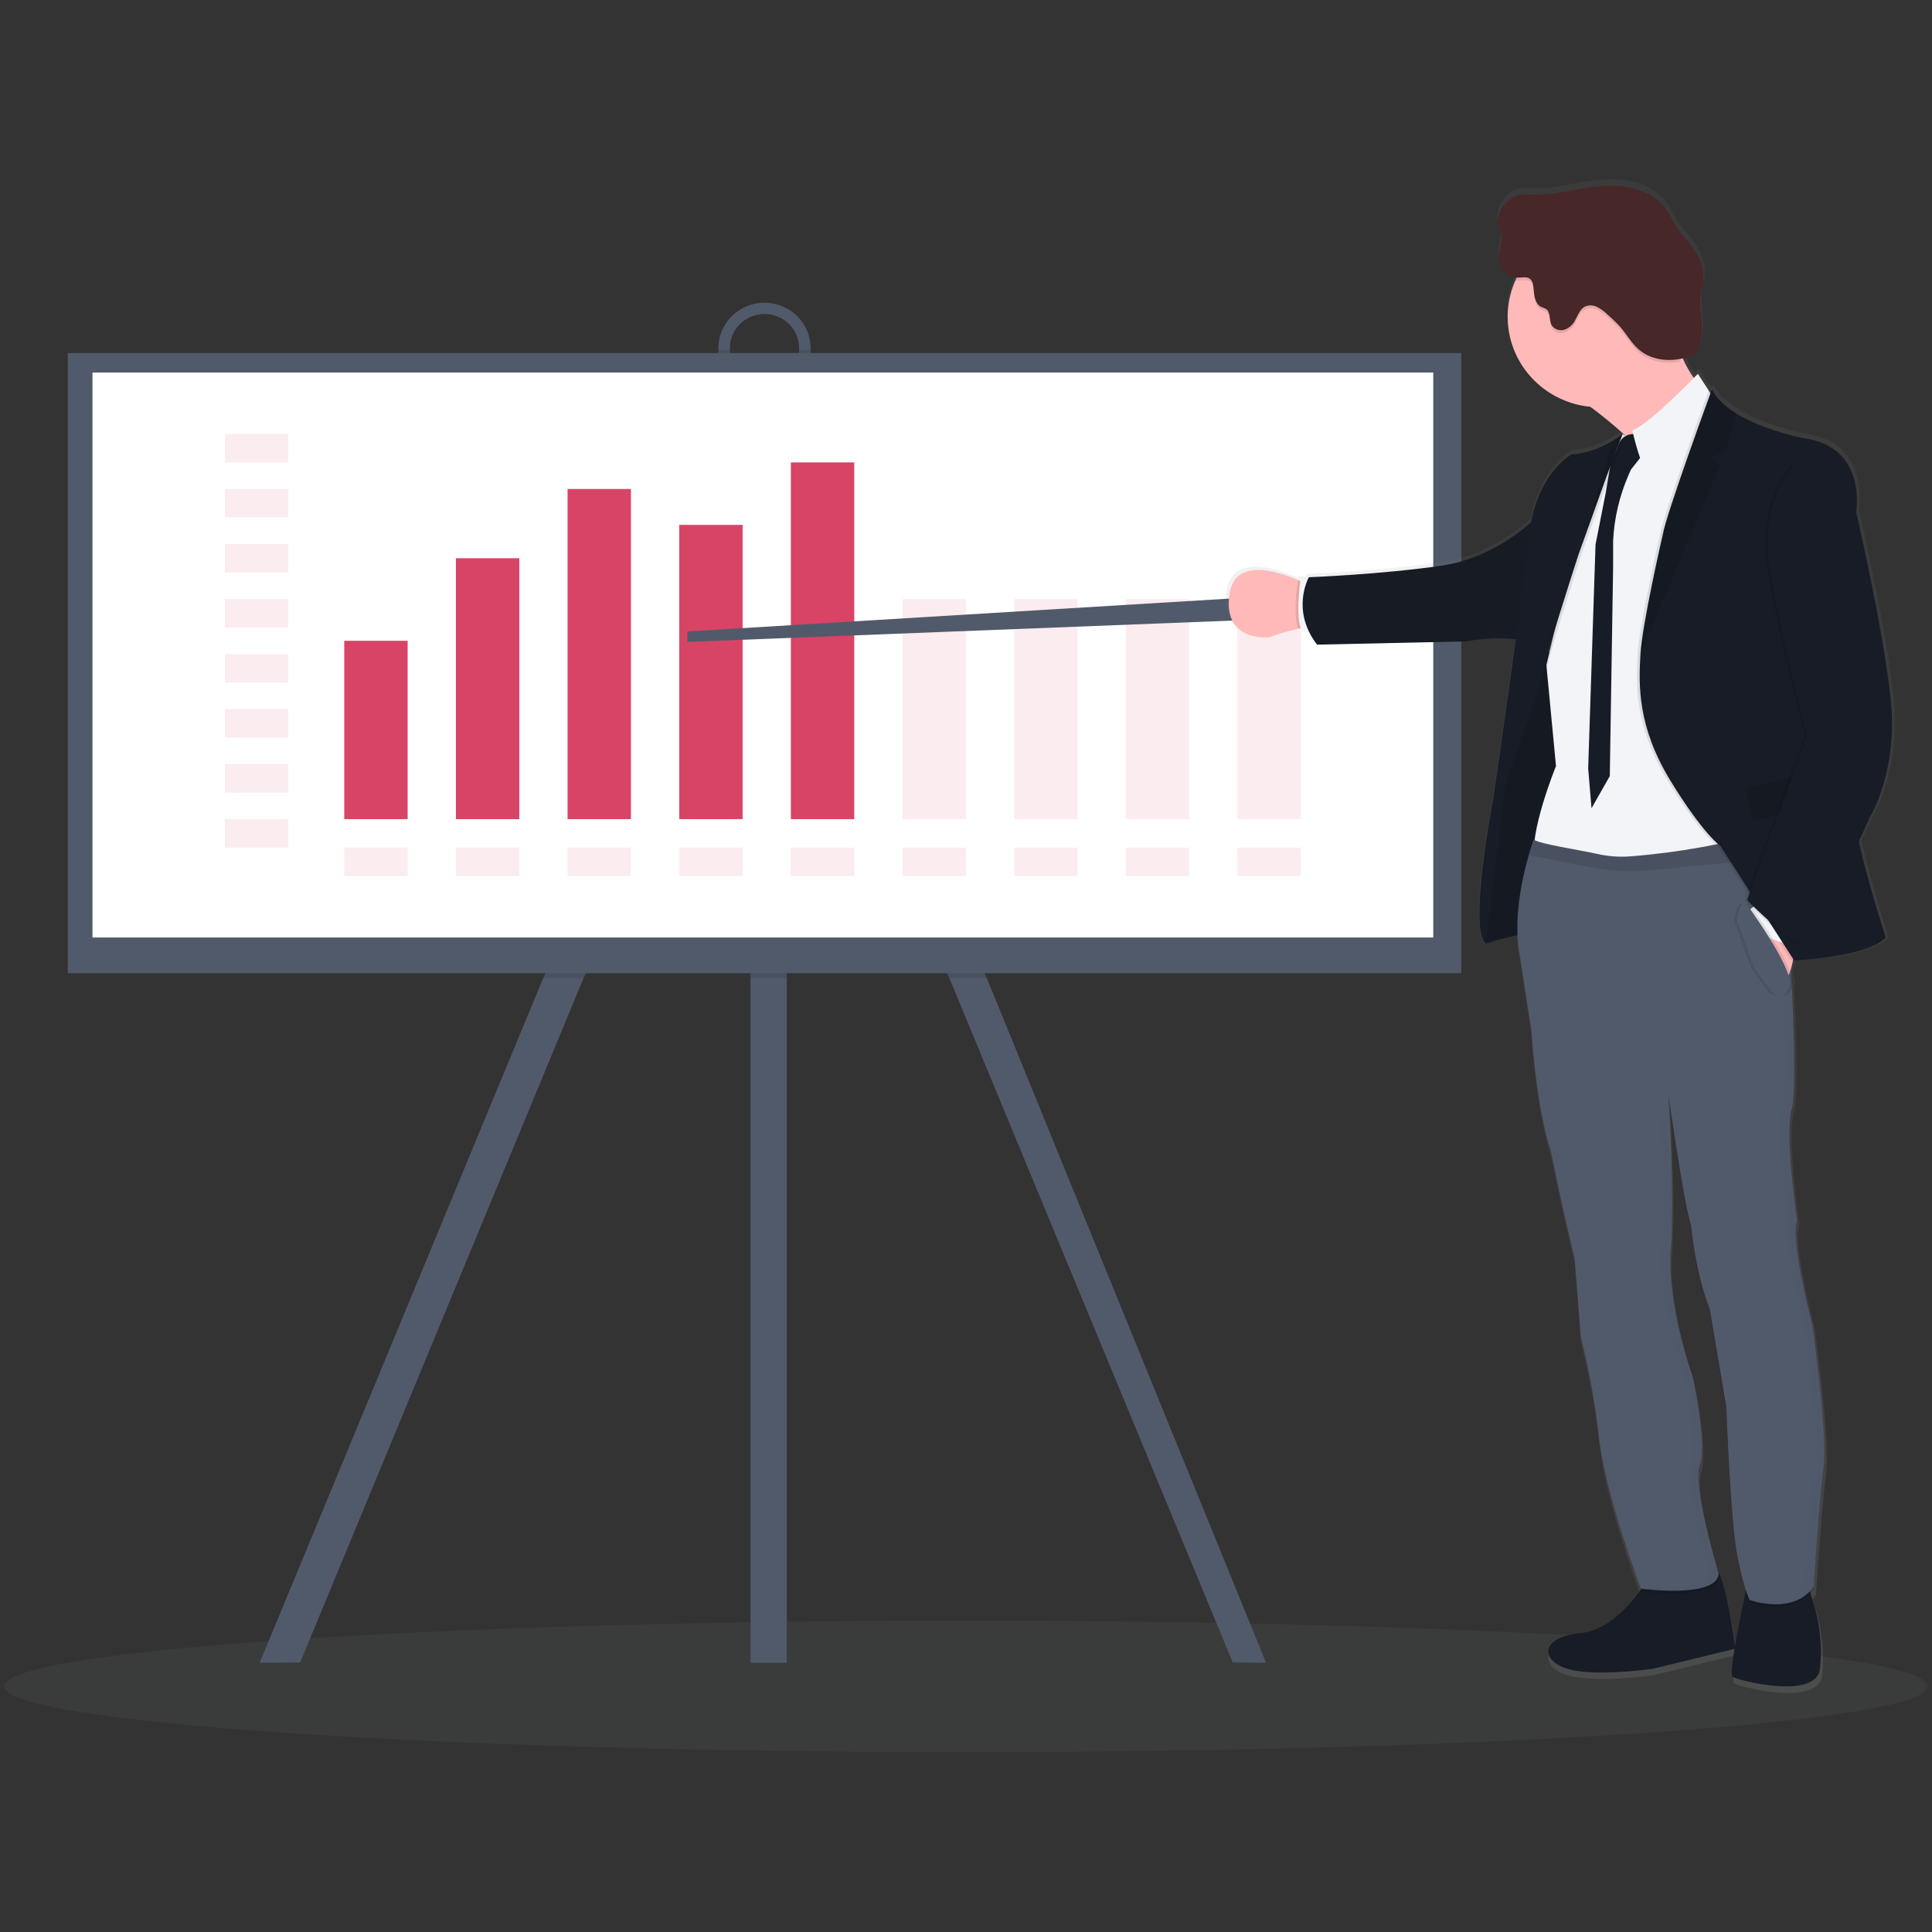 <svg xmlns="http://www.w3.org/2000/svg" width="432" height="432" viewBox="0 0 432 432" fill="none"><rect x="0" y="0" width="432" height="432" fill="#333333" stroke="none"/><path opacity="0.1" d="M215.975 391.779C334.743 391.779 431.023 385.196 431.023 377.075C431.023 368.955 334.743 362.372 215.975 362.372C97.208 362.372 0.928 368.955 0.928 377.075C0.928 385.196 97.208 391.779 215.975 391.779Z" fill="#818387"></path><path d="M171.93 134.806L171.381 135.923L167.821 143.132L130.482 218.704L67.12 371.726L58.063 371.795L121.46 218.704L164.661 131.258L167.821 132.798L171.381 134.535L171.93 134.806Z" fill="#515A6A"></path><path d="M283.096 371.795L275.642 371.726L212.276 218.704L175.919 145.115L171.381 135.923L170.827 134.806L171.381 134.535L175.919 132.321L178.101 131.258L220.653 218.704L283.096 371.795Z" fill="#515A6A"></path><path d="M175.925 110.703H167.822V371.795H175.925V110.703Z" fill="#515A6A"></path><path d="M170.947 67.689C168.213 67.691 165.593 68.763 163.66 70.668C161.727 72.573 160.64 75.156 160.637 77.85V81.482C160.607 82.836 160.851 84.182 161.356 85.441C161.861 86.7 162.615 87.847 163.576 88.815C164.536 89.783 165.683 90.552 166.95 91.077C168.216 91.602 169.576 91.873 170.949 91.873C172.323 91.873 173.683 91.602 174.949 91.077C176.215 90.552 177.362 89.783 178.323 88.815C179.283 87.847 180.038 86.7 180.543 85.441C181.047 84.182 181.292 82.836 181.262 81.482V77.85C181.258 75.156 180.169 72.573 178.236 70.668C176.302 68.763 173.681 67.691 170.947 67.689V67.689ZM178.68 81.467C178.68 83.49 177.865 85.43 176.414 86.861C174.963 88.291 172.994 89.095 170.942 89.095C168.889 89.095 166.921 88.291 165.47 86.861C164.019 85.43 163.203 83.49 163.203 81.467V77.836C163.203 75.813 164.019 73.873 165.47 72.442C166.921 71.012 168.889 70.208 170.942 70.208C172.994 70.208 174.963 71.012 176.414 72.442C177.865 73.873 178.68 75.813 178.68 77.836V81.467Z" fill="#515A6A"></path><path opacity="0.1" d="M220.653 218.704H212.276L175.919 145.115V218.704H167.821V143.132L130.481 218.704H121.46L164.661 131.258L167.821 132.798V110.703H175.919V132.321L178.101 131.258L220.653 218.704Z" fill="black"></path><path opacity="0.1" d="M181.262 78.215V81.482C181.292 82.836 181.047 84.181 180.543 85.441C180.038 86.7 179.283 87.847 178.323 88.815C177.362 89.783 176.215 90.552 174.949 91.077C173.683 91.602 172.323 91.872 170.949 91.872C169.576 91.872 168.216 91.602 166.95 91.077C165.683 90.552 164.536 89.783 163.576 88.815C162.615 87.847 161.861 86.7 161.356 85.441C160.851 84.181 160.607 82.836 160.637 81.482V78.215H163.213V81.482C163.213 83.505 164.029 85.445 165.48 86.876C166.931 88.306 168.899 89.109 170.952 89.109C173.004 89.109 174.973 88.306 176.424 86.876C177.875 85.445 178.69 83.505 178.69 81.482V78.215H181.262Z" fill="black"></path><path d="M326.742 78.943H15.157V217.616H326.742V78.943Z" fill="#515A6A"></path><path d="M320.481 83.298H20.683V209.629H320.481V83.298Z" fill="white"></path><g opacity="0.2"><path opacity="0.5" d="M64.464 97.032H50.29V103.395H64.464V97.032Z" fill="#D84465"></path></g><g opacity="0.2"><path opacity="0.5" d="M64.464 109.34H50.29V115.703H64.464V109.34Z" fill="#D84465"></path></g><g opacity="0.2"><path opacity="0.5" d="M64.464 121.642H50.29V128.005H64.464V121.642Z" fill="#D84465"></path></g><g opacity="0.2"><path opacity="0.5" d="M64.464 133.945H50.29V140.307H64.464V133.945Z" fill="#D84465"></path></g><g opacity="0.2"><path opacity="0.5" d="M64.464 146.252H50.29V152.615H64.464V146.252Z" fill="#D84465"></path></g><g opacity="0.2"><path opacity="0.5" d="M64.464 158.554H50.29V164.917H64.464V158.554Z" fill="#D84465"></path></g><g opacity="0.2"><path opacity="0.5" d="M64.464 170.857H50.29V177.22H64.464V170.857Z" fill="#D84465"></path></g><g opacity="0.2"><path opacity="0.5" d="M64.464 183.159H50.29V189.522H64.464V183.159Z" fill="#D84465"></path></g><g opacity="0.2"><path opacity="0.5" d="M91.15 189.527H76.975V195.89H91.15V189.527Z" fill="#D84465"></path></g><g opacity="0.2"><path opacity="0.5" d="M116.118 189.527H101.944V195.89H116.118V189.527Z" fill="#D84465"></path></g><g opacity="0.2"><path opacity="0.5" d="M141.081 189.527H126.907V195.89H141.081V189.527Z" fill="#D84465"></path></g><g opacity="0.2"><path opacity="0.5" d="M166.049 189.527H151.875V195.89H166.049V189.527Z" fill="#D84465"></path></g><g opacity="0.2"><path opacity="0.5" d="M191.012 189.527H176.838V195.89H191.012V189.527Z" fill="#D84465"></path></g><g opacity="0.2"><path opacity="0.5" d="M215.98 189.527H201.806V195.89H215.98V189.527Z" fill="#D84465"></path></g><g opacity="0.2"><path opacity="0.5" d="M240.944 189.527H226.77V195.89H240.944V189.527Z" fill="#D84465"></path></g><g opacity="0.2"><path opacity="0.5" d="M265.912 189.527H251.738V195.89H265.912V189.527Z" fill="#D84465"></path></g><g opacity="0.2"><path opacity="0.5" d="M290.875 189.527H276.701V195.89H290.875V189.527Z" fill="#D84465"></path></g><path d="M91.15 143.28H76.975V183.159H91.15V143.28Z" fill="#D84465"></path><path d="M116.118 124.826H101.944V183.164H116.118V124.826Z" fill="#D84465"></path><path d="M141.081 109.34H126.907V183.164H141.081V109.34Z" fill="#D84465"></path><path d="M166.049 117.366H151.875V183.159H166.049V117.366Z" fill="#D84465"></path><path d="M191.012 103.4H176.838V183.164H191.012V103.4Z" fill="#D84465"></path><g opacity="0.2"><path opacity="0.5" d="M215.98 133.945H201.806V183.159H215.98V133.945Z" fill="#D84465"></path></g><g opacity="0.2"><path opacity="0.5" d="M240.944 133.945H226.77V183.159H240.944V133.945Z" fill="#D84465"></path></g><g opacity="0.2"><path opacity="0.5" d="M265.912 133.945H251.738V183.159H265.912V133.945Z" fill="#D84465"></path></g><g opacity="0.2"><path opacity="0.5" d="M290.875 133.945H276.701V183.159H290.875V133.945Z" fill="#D84465"></path></g><path d="M275.073 133.836L153.702 141.198V143.531L277.659 138.683L275.073 133.836Z" fill="#515A6A"></path><path d="M418.771 182.436C418.771 182.436 425.122 172.141 423.434 155.991C421.747 139.84 415.641 113.7 415.641 113.7C415.641 113.7 418.292 99.055 403.913 96.998C403.913 96.998 394.976 95.359 388.586 91.398C386.209 89.922 384.187 88.135 383.094 85.985C383.094 85.985 383.009 86.226 382.844 86.669C382.703 86.447 382.573 86.219 382.455 85.985C382.455 85.985 382.42 86.073 382.365 86.231L379.924 82.481C379.924 82.481 379.589 82.83 379.025 83.406C378.043 82.017 377.207 80.533 376.529 78.977C377.136 78.833 377.731 78.645 378.311 78.416C378.865 78.236 379.365 77.921 379.764 77.501C380.114 77.022 380.34 76.466 380.423 75.882C380.812 74.012 380.923 72.095 380.752 70.193C380.618 68.717 380.313 67.241 380.418 65.74C380.528 64.141 381.102 62.595 381.182 60.991C381.322 58.166 379.899 55.48 378.141 53.241C377.093 51.907 375.915 50.667 375.006 49.24C374.217 48 373.643 46.632 372.794 45.426C370.797 42.621 367.467 40.968 364.052 40.382C360.637 39.796 357.122 40.161 353.702 40.717C350.707 41.209 347.711 41.922 344.716 42.094C342.099 42.242 339.968 41.371 337.571 43.079C336.777 43.656 336.118 44.393 335.638 45.242C335.157 46.091 334.866 47.031 334.785 48C334.746 48.33 334.772 48.664 334.86 48.984C335.002 49.316 335.168 49.637 335.359 49.944C336.423 52.01 334.805 54.466 335.015 56.774C335.143 57.794 335.617 58.742 336.36 59.464C337.103 60.186 338.072 60.639 339.109 60.75C339.014 60.947 338.909 61.139 338.819 61.34C337.493 64.293 336.897 67.514 337.079 70.738C337.261 73.962 338.217 77.097 339.868 79.887C341.518 82.676 343.817 85.039 346.574 86.783C349.331 88.527 352.469 89.601 355.729 89.917L356.658 90.62C358.755 92.22 361.111 94.134 363.383 96.216L363.338 96.25L362.969 96.043C362.277 96.582 361.55 97.076 360.792 97.52C358.69 98.789 355.3 100.438 351.486 100.625C351.486 100.625 344.656 104.192 342.304 115.958C338.929 118.941 331.705 124.324 322.159 125.727C308.744 127.695 292.203 128.34 292.203 128.34C292.203 128.34 292.068 128.576 291.879 129.009L290.351 128.733C290.351 128.733 290.351 128.915 290.286 129.225L289.687 128.96C284.949 126.918 275.483 123.94 274.284 132.144C272.677 143.147 283.321 141.882 283.321 141.882C285.426 141.094 287.583 140.448 289.777 139.948L290.371 139.835C290.472 140.122 290.613 140.394 290.79 140.642H292.238C292.741 141.668 293.348 142.641 294.05 143.546L327.791 142.817C327.791 142.817 333.557 141.577 338.879 142.364C336.558 159.47 333.817 178.229 333.817 178.229C333.817 178.229 328.075 207.937 332.094 211.042C334.427 210.275 336.804 209.647 339.214 209.162C339.25 210.998 339.447 212.827 339.803 214.629L342.374 231.218C342.374 231.218 343.373 248.166 346.713 258.283L349.658 272.111L352.125 282.563L353.513 300.303C355.419 307.819 356.797 315.454 357.637 323.156C358.94 335.075 366.014 354.336 366.958 356.87C364.541 360.241 359.579 365.959 353.353 366.55C344.466 367.396 344.251 372.676 350.462 374.576C356.673 376.475 369.744 374.576 369.744 374.576L388.176 370.083C387.622 373.434 387.333 376.082 387.737 376.367C388.915 377.213 406.804 381.78 407.448 374.468C407.498 373.864 407.543 373.278 407.583 372.711C407.849 368.026 407.214 363.334 405.711 358.883C405.566 358.445 405.436 358.002 405.321 357.559C405.587 357.267 405.83 356.956 406.05 356.629C406.05 356.629 407.338 336.886 408.302 329.81C408.377 329.244 408.427 328.555 408.452 327.777C408.896 319.293 405.756 296.977 405.756 296.977C405.756 296.977 401.876 282.46 402.021 275.787C402.043 275.233 402.139 274.683 402.306 274.153C402.306 274.153 402.306 274.02 402.256 273.799C402.256 273.706 402.301 273.607 402.331 273.519C402.331 273.519 400.363 260.232 400.638 252.329C400.676 251.15 400.844 249.978 401.137 248.835C401.45 247.334 401.608 245.805 401.612 244.273C401.861 238.86 401.572 229.51 401.172 220.741C401.217 220.593 401.262 220.446 401.297 220.273C401.378 219.575 401.294 218.868 401.052 218.207C401.023 217.641 400.998 217.08 400.968 216.524C401.132 215.968 401.267 215.377 401.387 214.767H401.647V214.801C401.647 214.801 418.432 214.009 422.291 209.575C422.291 209.575 418.392 197.632 416.23 187.923L418.771 182.436ZM346.438 145.288L346.173 145.194C346.598 143.718 347.102 142 347.671 140.199C347.187 142.148 346.768 143.919 346.438 145.288ZM363.473 96.329L363.548 96.398L363.468 96.353L363.473 96.329ZM384.442 352.476C383.538 349.41 379.949 336.911 380.063 330.951C380.089 330.433 380.181 329.921 380.338 329.426C380.671 328.346 380.839 327.223 380.837 326.094C381.197 319.874 378.78 308.728 378.78 308.728C378.78 308.728 373.373 293.695 373.788 281.756C373.788 281.456 373.823 281.156 373.843 280.856C373.932 279.724 374.002 278.499 374.052 277.204V277.18C374.257 272.569 374.212 267.018 374.077 261.841L374.047 261.649C373.863 254.794 373.518 248.623 373.373 246.182C373.873 249.711 377.068 271.673 378.446 275.265C378.446 275.265 379.2 285.398 382.625 293.965L386.379 316.238C386.379 316.238 387.343 342.742 388.945 350.237C389.664 353.573 390.273 355.822 390.728 357.288C390.079 360.275 389.03 365.28 388.326 369.423C387.912 366.722 386.454 356.427 384.447 352.476H384.442Z" fill="url(#paint0_linear)"></path><path d="M368.391 353.16C368.391 353.16 362.125 364.355 353.313 365.191C344.501 366.028 344.291 371.259 350.447 373.144C356.603 375.028 369.559 373.144 369.559 373.144L388.032 368.646C388.032 368.646 385.8 350.645 382.829 349.705C379.859 348.765 368.391 353.16 368.391 353.16Z" fill="#171C26"></path><path d="M390.908 353.366C390.908 353.366 386.234 374.084 387.413 374.925C388.591 375.767 406.31 380.259 406.949 373.04C406.999 372.433 407.044 371.853 407.084 371.298C407.345 366.656 406.715 362.006 405.226 357.593C404.727 356.117 404.378 354.537 404.507 353.366C404.802 350.438 390.908 353.366 390.908 353.366Z" fill="#171C26"></path><path d="M385.111 91.073C385.111 91.073 370.777 125.776 373.328 114.63C375.016 107.248 364.107 97.441 356.563 91.678C352.724 88.726 349.758 86.851 349.758 86.851C349.758 86.851 376.669 55.928 374.761 69.268C374.238 72.922 374.746 76.647 376.229 80.035C379.2 86.994 385.111 91.073 385.111 91.073Z" fill="#FFB9B9"></path><path d="M293.551 140.371C292.792 140.18 291.554 140.303 290.271 140.573C288.097 141.068 285.961 141.708 283.875 142.488C283.875 142.488 273.326 143.742 274.918 132.837C276.102 124.708 285.483 127.661 290.181 129.678C291.779 130.372 292.837 130.953 292.837 130.953L293.551 140.371Z" fill="#FFB9B9"></path><path opacity="0.1" d="M293.551 140.372C292.792 140.18 291.554 140.303 290.271 140.573C289.123 137.719 289.996 130.953 290.181 129.678C291.779 130.372 292.837 130.953 292.837 130.953L293.551 140.372Z" fill="black"></path><path d="M293.596 129.959L290.835 129.467C290.835 129.467 289.422 138.816 291.269 141.277H294.445L293.596 129.959Z" fill="#F3F4F8"></path><path d="M348.969 147.02C348.969 147.02 340.532 142.045 339.523 148.324C338.515 154.603 337.187 165.331 337.187 165.331L334.85 178.986L331.824 206.347L332.249 211.002C332.249 211.002 341.236 208.02 343.342 209.068C345.449 210.117 347.167 197.558 347.167 197.558L350.662 184.582L351.191 157.063L348.969 147.02Z" fill="#171C26"></path><path opacity="0.1" d="M348.969 147.02C348.969 147.02 340.532 142.045 339.523 148.324C338.515 154.603 337.187 165.331 337.187 165.331L334.85 178.986L331.824 206.347L332.249 211.002C332.249 211.002 341.236 208.02 343.342 209.068C345.449 210.117 347.167 197.558 347.167 197.558L350.662 184.582L351.191 157.063L348.969 147.02Z" fill="black"></path><path d="M344.421 114.787C344.421 114.787 335.664 124.521 322.369 126.48C309.073 128.438 292.667 129.073 292.667 129.073C292.667 129.073 288.528 136.371 294.5 144.141L327.95 143.413C327.95 143.413 335.354 141.828 341.091 143.413L344.421 114.787Z" fill="#171C26"></path><path opacity="0.05" d="M344.421 114.787C344.421 114.787 335.664 124.521 322.369 126.48C309.073 128.438 292.667 129.073 292.667 129.073C292.667 129.073 288.528 136.371 294.5 144.141L327.95 143.413C327.95 143.413 335.354 141.828 341.091 143.413L344.421 114.787Z" fill="black"></path><path d="M378.146 70.853C378.143 74.851 376.937 78.76 374.681 82.083C372.425 85.406 369.22 87.996 365.471 89.524C361.721 91.052 357.597 91.45 353.618 90.668C349.64 89.885 345.986 87.958 343.118 85.129C340.251 82.3 338.299 78.697 337.509 74.774C336.719 70.852 337.127 66.787 338.681 63.093C340.235 59.399 342.865 56.242 346.239 54.022C349.613 51.801 353.579 50.617 357.636 50.618C360.333 50.612 363.004 51.132 365.496 52.148C367.988 53.163 370.252 54.654 372.158 56.534C374.064 58.414 375.574 60.647 376.601 63.104C377.629 65.562 378.154 68.195 378.146 70.853Z" fill="#FFB9B9"></path><path d="M390.683 194.419C390.683 194.419 344.93 198.4 343.253 192.642C341.575 186.885 347.921 171.295 347.921 171.295L345.854 149.529L345.779 148.698C345.779 148.698 351.511 125.151 351.301 123.271C351.101 121.578 360.527 101.82 362.464 97.78C362.694 97.313 362.814 97.057 362.814 97.057L363.178 97.264L363.338 97.357L365.58 98.646L374.432 96.58L385.101 91.073L386.1 151.311L390.683 194.419Z" fill="#F3F4F8"></path><path d="M366.269 97.155C366.269 97.155 363.133 96.319 361.915 99.404C361.435 100.731 360.867 102.025 360.213 103.277L358.994 110.447L356.763 121.765L355.12 171.836L355.864 180.733L359.953 173.544L360.697 126.77V120.933C360.941 115.901 362.094 110.952 364.102 106.318L364.676 105.004L368.231 100.506L366.269 97.155Z" fill="#171C26"></path><path d="M379.644 83.588C379.644 83.588 368.815 94.906 364.991 96.25C364.991 96.25 366.903 104.832 368.815 106.505C368.815 106.505 380.178 95.084 382.19 94.159L383.878 90.094L379.644 83.588Z" fill="#F3F4F8"></path><path opacity="0.1" d="M363.448 97.057L363.338 97.352L359.868 106.52L353.662 123.817C353.662 123.817 353.608 123.994 353.498 124.309C352.469 127.459 346.942 144.549 345.854 149.515L345.779 148.683C345.779 148.683 351.511 125.136 351.301 123.256C351.101 121.563 360.527 101.806 362.464 97.766C362.774 97.559 363.014 97.382 363.178 97.249L363.448 97.057Z" fill="black"></path><path d="M362.814 97.052L359.229 106.52L353.023 123.817C353.023 123.817 352.968 123.994 352.859 124.309C351.77 127.666 345.564 146.823 345.065 150.327C344.501 154.175 336.697 174.976 336.697 174.976L332.239 210.993C328.245 207.937 333.916 178.514 333.916 178.514C333.916 178.514 340.287 134.88 341.795 120.363C343.303 105.846 351.436 101.604 351.436 101.604C355.19 101.417 358.575 99.783 360.657 98.528C361.409 98.085 362.129 97.591 362.814 97.052V97.052Z" fill="#171C26"></path><path opacity="0.1" d="M407.773 328.776C406.819 335.789 405.546 355.35 405.546 355.35C401.087 361.939 391.212 358.381 391.212 358.381C391.212 358.381 390.154 356.413 388.561 348.962C386.968 341.512 386.015 315.268 386.015 315.268L382.295 293.222C378.9 284.743 378.156 274.7 378.156 274.7C376.658 270.827 373.059 245.4 373.059 245.4C373.059 245.4 374.557 268.209 373.593 280.246C372.629 292.282 378.471 308.477 378.471 308.477C378.471 308.477 381.766 323.654 380.063 328.363C378.361 333.072 384.312 352.53 384.312 352.53C383.813 358.184 366.908 355.881 366.908 355.881C366.908 355.881 358.955 334.844 357.562 322.182C356.727 314.553 355.361 306.99 353.473 299.546L352.095 281.963L349.648 271.57L346.733 257.865C343.437 247.821 342.434 231.026 342.434 231.026L339.883 214.546C338.215 206.396 340.382 196.83 341.82 191.825C342.444 189.655 342.943 188.331 342.943 188.331C344.406 189.355 352.784 190.556 357.117 191.53C359.489 192.069 361.928 192.261 364.357 192.101C375.313 191.243 386.152 189.285 396.704 186.255C397.418 186.043 397.797 185.92 397.797 185.92L398.022 187.805L398.551 192.293L399.495 200.26C399.495 200.26 402.361 242.743 400.663 248.486C398.966 254.228 401.831 273.583 401.831 273.583C400.239 278.174 405.226 296.834 405.226 296.834C405.226 296.834 408.731 321.764 407.773 328.776Z" fill="black"></path><path d="M407.773 328.161C406.819 335.173 405.546 354.734 405.546 354.734C401.087 361.328 391.212 357.765 391.212 357.765C391.212 357.765 390.154 355.797 388.561 348.352C386.968 340.906 386.015 314.653 386.015 314.653L382.295 292.577C378.925 284.098 378.156 274.03 378.156 274.03C376.658 270.157 373.059 244.731 373.059 244.731C373.059 244.731 374.557 267.539 373.593 279.576C372.629 291.613 378.471 307.827 378.471 307.827C378.471 307.827 381.766 323.004 380.063 327.713C378.361 332.422 384.312 351.885 384.312 351.885C383.813 357.534 366.908 355.231 366.908 355.231C366.908 355.231 358.955 334.219 357.562 321.552C356.727 313.923 355.361 306.36 353.473 298.915L352.095 281.338L349.648 270.979L346.733 257.274C343.437 247.225 342.434 230.43 342.434 230.43L339.883 213.95C338.215 205.801 340.382 196.234 341.82 191.23C342.444 189.064 342.943 187.741 342.943 187.741C344.406 188.764 352.784 189.96 357.117 190.934C359.489 191.476 361.928 191.668 364.357 191.505C375.313 190.648 386.152 188.689 396.704 185.659L397.797 185.329L398.022 187.209L398.551 191.702L399.495 199.669C399.495 199.669 402.361 242.147 400.663 247.895C398.966 253.642 401.831 272.992 401.831 272.992C400.239 277.578 405.226 296.238 405.226 296.238C405.226 296.238 408.731 321.139 407.773 328.161Z" fill="#515A6A"></path><path opacity="0.1" d="M378.146 70.853C378.153 74.389 377.216 77.864 375.43 80.931C372.235 81.487 368.835 80.872 366.444 78.79C364.806 77.368 363.748 75.424 362.34 73.776C361.428 72.763 360.449 71.811 359.409 70.927C358.73 70.26 357.95 69.7 357.097 69.268C356.669 69.055 356.196 68.941 355.715 68.936C355.235 68.931 354.76 69.034 354.326 69.239C353.198 69.859 352.829 71.242 352.175 72.344C351.683 73.29 350.841 74.014 349.823 74.366C349.314 74.527 348.766 74.522 348.26 74.353C347.755 74.184 347.317 73.859 347.012 73.427C346.318 72.25 346.827 70.415 345.664 69.696C345.357 69.547 345.04 69.419 344.716 69.312C343.218 68.643 343.043 66.66 342.913 65.036C342.848 64.239 342.674 63.339 341.995 62.91C341.316 62.482 340.422 62.699 339.613 62.714C339.374 62.723 339.134 62.705 338.899 62.659C340.806 58.423 344.131 54.961 348.318 52.852C352.505 50.744 357.3 50.117 361.9 51.077C366.5 52.037 370.626 54.525 373.587 58.125C376.548 61.725 378.165 66.218 378.166 70.853H378.146Z" fill="black"></path><path d="M337.641 44.555C336.853 45.128 336.198 45.862 335.722 46.706C335.246 47.549 334.959 48.484 334.88 49.447C334.842 49.768 334.868 50.094 334.955 50.406C335.094 50.737 335.261 51.057 335.454 51.361C336.503 53.413 334.9 55.844 335.105 58.132C335.244 59.213 335.776 60.208 336.602 60.932C337.428 61.656 338.493 62.06 339.598 62.069C340.407 62.069 341.296 61.833 341.98 62.266C342.664 62.699 342.833 63.594 342.898 64.391C343.028 66.016 343.193 67.999 344.696 68.668C345.019 68.777 345.336 68.905 345.644 69.052C346.812 69.77 346.303 71.611 346.997 72.782C347.302 73.214 347.74 73.539 348.245 73.708C348.751 73.877 349.299 73.882 349.808 73.722C350.824 73.371 351.664 72.648 352.155 71.704C352.799 70.597 353.183 69.244 354.311 68.599C354.744 68.393 355.219 68.288 355.7 68.292C356.18 68.296 356.653 68.41 357.082 68.624C357.935 69.057 358.715 69.618 359.394 70.287C360.435 71.17 361.415 72.122 362.325 73.136C363.733 74.78 364.791 76.724 366.429 78.146C369.514 80.818 374.237 81.098 378.041 79.558C378.591 79.377 379.086 79.067 379.484 78.653C379.832 78.176 380.056 77.624 380.138 77.043C380.525 75.191 380.636 73.293 380.468 71.409C380.333 69.933 380.029 68.456 380.133 66.98C380.238 65.395 380.812 63.865 380.892 62.28C381.032 59.475 379.619 56.813 377.897 54.594C376.858 53.27 375.69 52.045 374.791 50.627C374.007 49.397 373.438 48.044 372.599 46.853C370.632 44.073 367.317 42.424 363.932 41.849C360.547 41.273 357.067 41.627 353.677 42.183C350.722 42.675 347.746 43.374 344.75 43.546C342.129 43.728 340.017 42.857 337.641 44.555Z" fill="#472727"></path><path opacity="0.1" d="M362.814 97.052L359.229 106.52L353.023 123.817C353.023 123.817 352.968 123.994 352.859 124.309V124.334L360.667 98.519C361.415 98.078 362.132 97.588 362.814 97.052V97.052Z" fill="black"></path><path d="M401.567 205.407C401.567 205.407 401.936 216.863 398.806 219.742L390.473 204.255L397.463 200.904L401.567 205.407Z" fill="#FFB9B9"></path><path opacity="0.1" d="M421.018 209.59C417.194 213.984 400.548 214.772 400.548 214.772L384.072 189.183C384.072 189.183 380.173 186.515 372.849 174.503C365.525 162.491 365.764 153.24 366.174 146.331C366.583 139.422 371.167 119.566 371.167 119.566C371.88 115.097 382.15 87.087 382.15 87.087C383.229 89.208 385.236 90.98 387.582 92.441C393.923 96.378 402.775 97.992 402.775 97.992C417.034 100.034 414.403 114.551 414.403 114.551C414.403 114.551 414.563 170.98 413.684 177.732C412.805 184.483 421.018 209.59 421.018 209.59Z" fill="black"></path><path d="M401.781 207.602L401.302 211.79L395.516 209.698L391.272 203.365L394.457 200.904L401.781 207.602Z" fill="#F3F4F8"></path><path opacity="0.1" d="M401.577 191.382L398.551 191.688L369.379 194.561C364.695 195.025 359.966 194.796 355.35 193.882L341.82 191.215C342.444 189.05 342.943 187.726 342.943 187.726C344.406 188.75 352.784 189.945 357.117 190.92C359.489 191.461 361.928 191.653 364.357 191.491C375.313 190.633 386.152 188.674 396.704 185.645L398.022 187.195L401.577 191.382Z" fill="black"></path><g opacity="0.1"><path opacity="0.1" d="M343.248 187.884C343.151 187.837 343.058 187.784 342.968 187.726C342.968 187.726 342.968 187.756 342.938 187.8L343.248 187.884Z" fill="black"></path><path opacity="0.1" d="M405.251 296.234C405.251 296.234 400.259 277.573 401.856 272.987C401.856 272.987 398.99 253.648 400.693 247.89C402.395 242.133 399.52 199.664 399.52 199.664L398.576 191.697L398.047 187.205L397.827 185.325L396.729 185.654L396.05 185.851L396.135 186.58L396.664 191.068L397.608 199.035C397.608 199.035 400.473 241.517 398.781 247.26C397.088 253.003 399.944 272.357 399.944 272.357C398.351 276.948 403.339 295.604 403.339 295.604C403.339 295.604 406.834 320.514 405.89 327.521C404.947 334.529 403.659 354.095 403.659 354.095C400.403 358.912 394.257 358.312 391.177 357.638L391.232 357.756C391.232 357.756 401.107 361.319 405.566 354.725C405.566 354.725 406.839 335.154 407.798 328.151C408.756 321.149 405.251 296.234 405.251 296.234Z" fill="black"></path><path opacity="0.1" d="M380.093 327.733C381.791 323.024 378.501 307.847 378.501 307.847C378.501 307.847 372.664 291.608 373.618 279.596C374.017 274.581 373.992 267.702 373.823 261.388C372.47 253.244 371.172 244.165 371.172 244.165C371.172 244.165 372.669 266.974 371.711 279.005C370.752 291.037 376.589 307.262 376.589 307.262C376.589 307.262 379.884 322.433 378.181 327.142C376.479 331.852 382.42 351.29 382.42 351.29C381.995 355.817 371.087 355.226 366.758 354.833L366.923 355.266C366.923 355.266 383.803 357.569 384.332 351.92C384.342 351.905 378.396 332.442 380.093 327.733Z" fill="black"></path></g><path d="M421.652 209.59C417.833 213.984 401.182 214.772 401.182 214.772L384.706 189.183C384.706 189.183 380.807 186.515 373.478 174.503C366.149 162.491 366.398 153.24 366.803 146.331C367.207 139.422 371.795 119.566 371.795 119.566C372.509 115.097 382.779 87.087 382.779 87.087C383.853 89.208 385.86 90.98 388.211 92.441C394.552 96.378 403.404 97.992 403.404 97.992C417.658 100.034 415.027 114.551 415.027 114.551C415.027 114.551 415.186 170.98 414.308 177.732C413.429 184.483 421.652 209.59 421.652 209.59Z" fill="#171C26"></path><path opacity="0.1" d="M385.83 100.974L382.245 102.288L384.632 103.936L366.808 146.316C367.222 139.427 371.8 119.551 371.8 119.551C372.514 115.082 382.784 87.072 382.784 87.072C383.858 89.193 385.865 90.965 388.216 92.426L385.83 100.974Z" fill="black"></path><path opacity="0.1" d="M390.128 176.472L408.362 171.841L410.753 179.139L392.12 183.617L390.128 176.472Z" fill="black"></path><path opacity="0.1" d="M400.558 103.956C400.558 103.956 392.275 111.638 395.401 128.758C398.526 145.878 403.524 164.465 403.524 164.465L390.044 201.274C390.044 201.274 399.44 210.928 404.058 212.1L417.513 182.667C417.513 182.667 423.804 172.466 422.131 156.458C420.459 140.45 414.408 114.546 414.408 114.546C414.408 114.546 414.413 98.779 400.558 103.956Z" fill="black"></path><path d="M401.192 103.956C401.192 103.956 392.904 111.638 396.02 128.758C399.135 145.878 404.138 164.465 404.138 164.465L390.658 201.274C390.658 201.274 400.054 210.928 404.672 212.1L418.152 182.667C418.152 182.667 424.443 172.466 422.77 156.458C421.098 140.45 415.047 114.546 415.047 114.546C415.047 114.546 415.047 98.779 401.192 103.956Z" fill="#171C26"></path><path opacity="0.1" d="M391.107 202.056C391.107 202.056 401.617 216.396 400.823 220.214C400.029 224.033 396.949 221.991 396.949 221.991L392.81 216.396L389.09 205.929C389.09 205.929 389.455 201.411 391.107 202.056Z" fill="black"></path><path opacity="0.1" d="M389.834 202.056C389.834 202.056 400.318 216.396 399.55 220.214C398.781 224.033 395.675 221.991 395.675 221.991L391.531 216.396L387.817 205.929C387.817 205.929 388.181 201.411 389.834 202.056Z" fill="black"></path><path d="M390.473 202.056C390.473 202.056 400.958 216.396 400.184 220.214C399.41 224.033 396.31 221.991 396.31 221.991L392.171 216.396L388.456 205.929C388.456 205.929 388.816 201.411 390.473 202.056Z" fill="#515A6A"></path><defs><linearGradient id="paint0_linear" x1="348.904" y1="378.577" x2="348.904" y2="40.077" gradientUnits="userSpaceOnUse"><stop stop-color="#808080" stop-opacity="0.25"></stop><stop offset="0.54" stop-color="#808080" stop-opacity="0.12"></stop><stop offset="1" stop-color="#808080" stop-opacity="0.1"></stop></linearGradient></defs></svg>